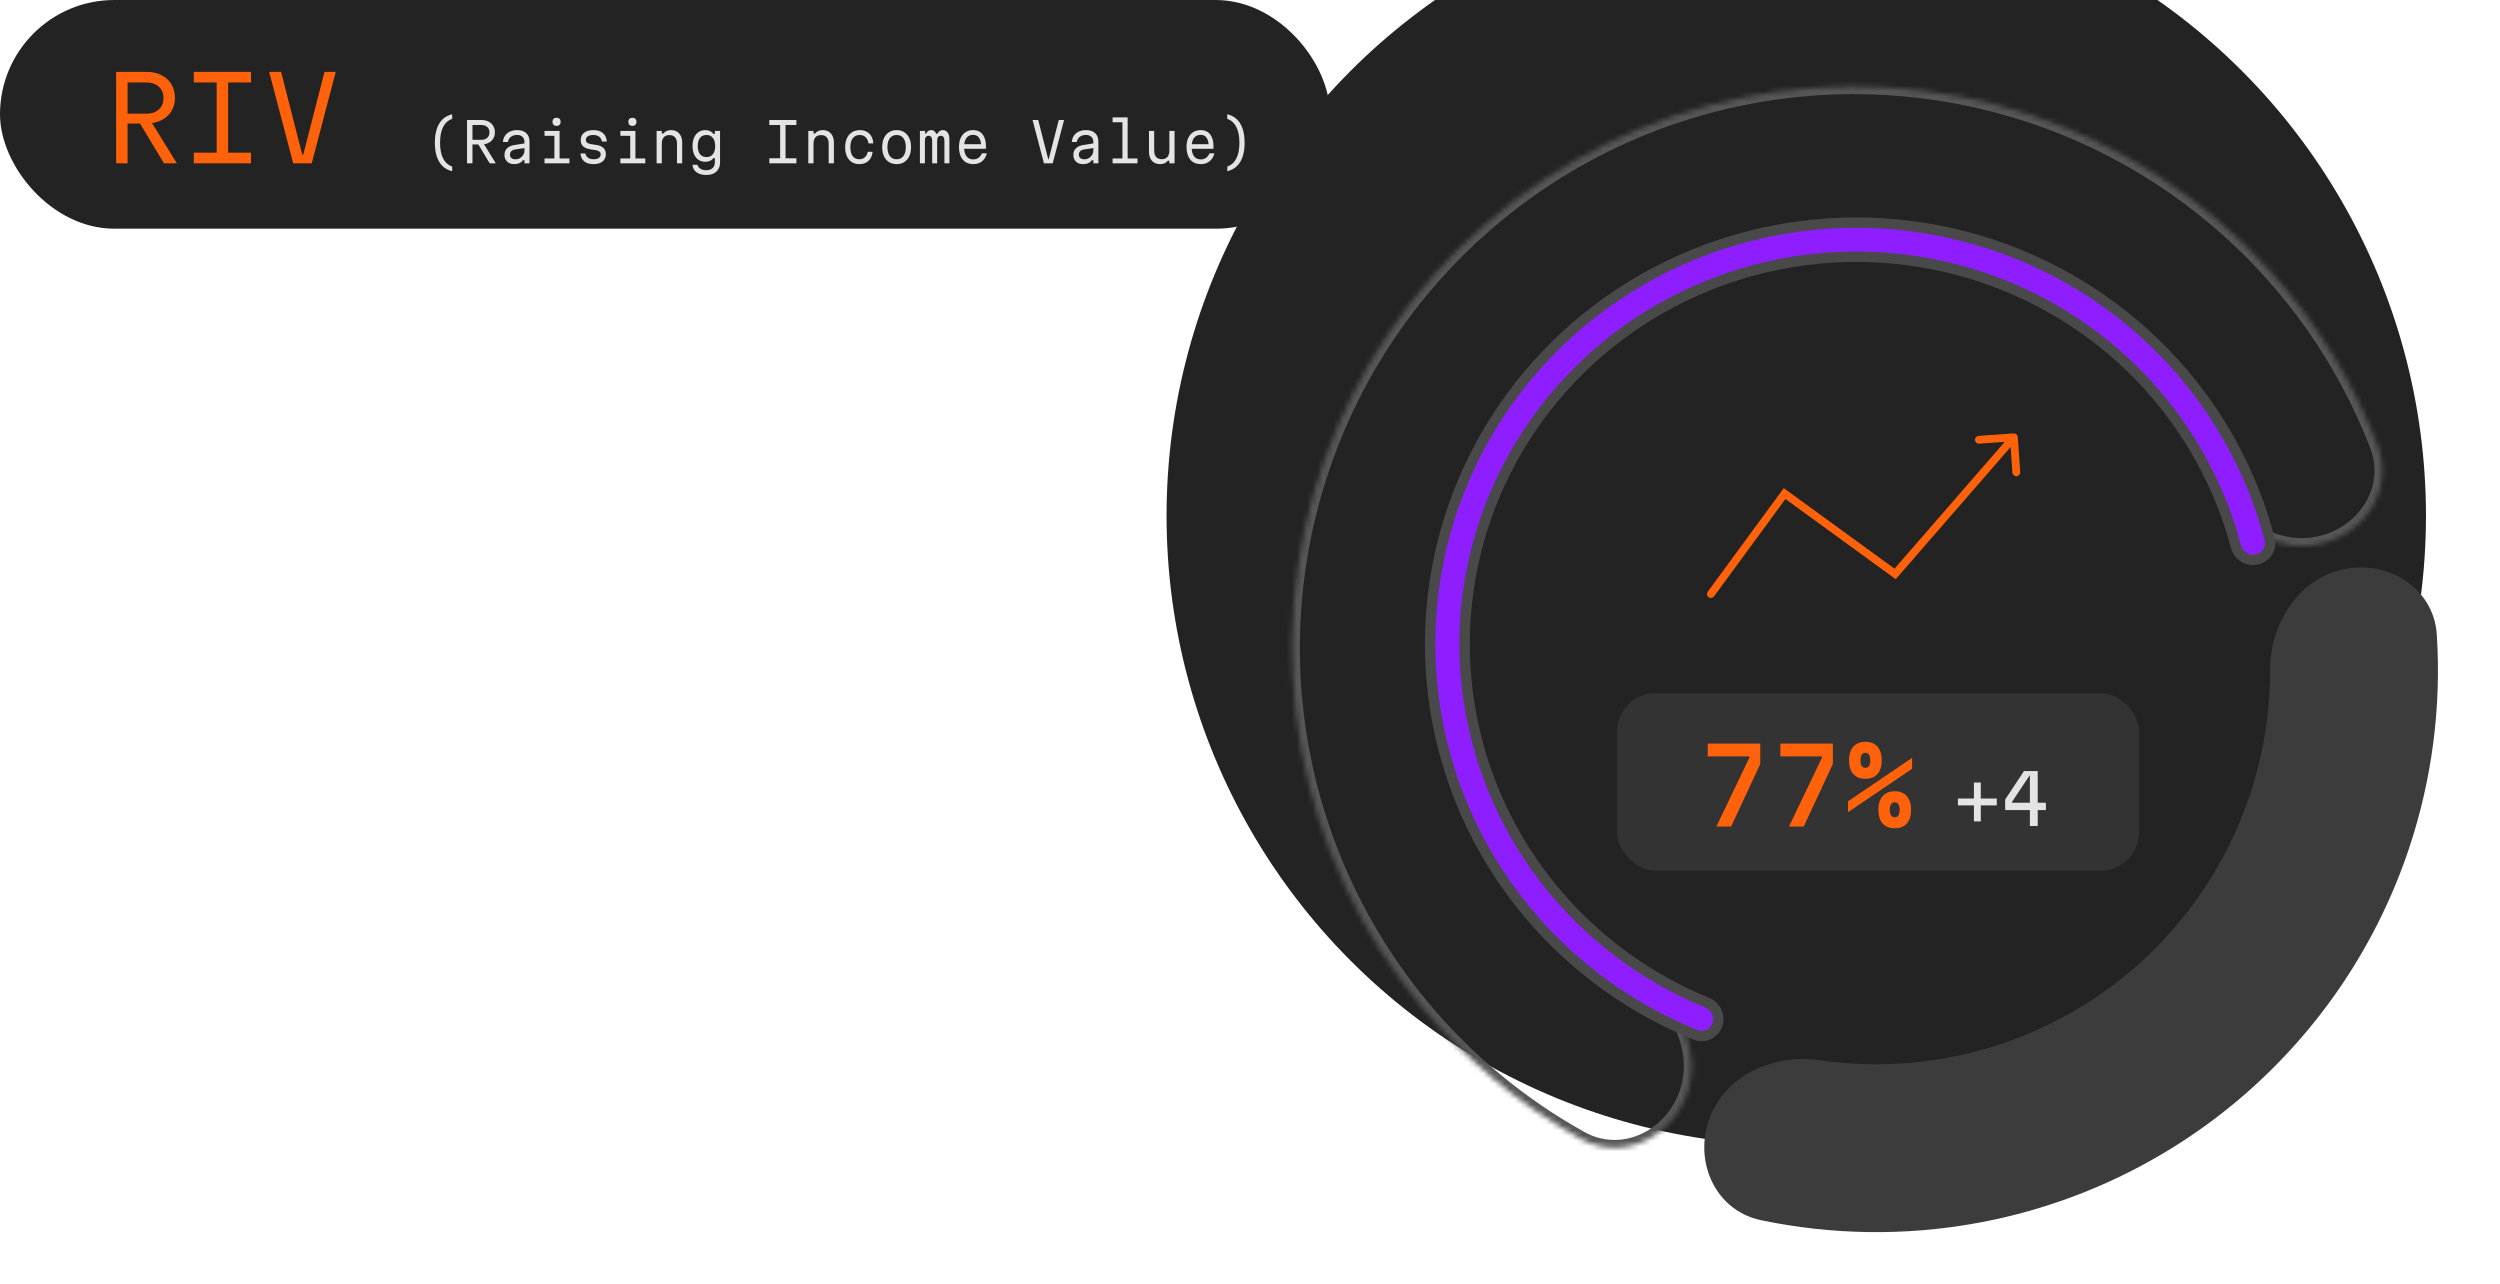 <svg width="481" height="247" viewBox="0 0 481 247" fill="none" xmlns="http://www.w3.org/2000/svg">
<g clip-path="url(#clip0_2852_1206)">
<g filter="url(#filter0_i_2852_1206)">
<circle cx="358.602" cy="125.24" r="121.156" fill="#232323"/>
</g>
<rect x="311.085" y="133.358" width="100.505" height="34.172" rx="7.5" fill="#333333"/>
<path d="M328.918 215.132C325.804 223.491 330.051 232.92 338.78 234.754C352.37 237.61 366.434 237.829 380.199 235.344C399.284 231.899 417.09 223.381 431.749 210.684C446.408 197.988 457.38 181.58 463.515 163.182C467.939 149.913 469.729 135.962 468.843 122.103C468.274 113.202 459.547 107.653 450.829 109.541V109.541C442.112 111.43 436.761 120.069 436.762 128.989C436.763 137.104 435.461 145.201 432.872 152.965C428.571 165.863 420.878 177.366 410.601 186.268C400.324 195.169 387.84 201.141 374.46 203.557C366.406 205.011 358.206 205.144 350.175 203.985C341.346 202.71 332.031 206.773 328.918 215.132V215.132Z" fill="#3C3C3C"/>
<mask id="path-4-inside-1_2852_1206" fill="white">
<path d="M446.358 104.643C455.064 102.699 460.657 94 457.438 85.681C452.666 73.348 445.653 61.95 436.708 52.086C424.133 38.217 408.17 27.854 390.385 22.01C372.599 16.167 353.6 15.044 335.25 18.753C316.9 22.461 299.828 30.873 285.707 43.164C271.586 55.455 260.9 71.204 254.697 88.867C248.494 106.53 246.985 125.502 250.32 143.924C253.655 162.345 261.718 179.585 273.719 193.952C282.256 204.172 292.577 212.69 304.135 219.117C311.931 223.452 321.317 219.113 324.443 210.758V210.758C327.569 202.404 323.196 193.231 315.692 188.408C309.255 184.271 303.455 179.165 298.51 173.245C290.096 163.172 284.443 151.085 282.105 138.17C279.767 125.255 280.824 111.954 285.173 99.57C289.523 87.187 297.014 76.145 306.914 67.528C316.815 58.911 328.783 53.014 341.649 50.414C354.514 47.814 367.833 48.601 380.303 52.698C392.772 56.795 403.963 64.061 412.78 73.784C417.962 79.498 422.219 85.947 425.429 92.893C429.171 100.99 437.653 106.587 446.358 104.643V104.643Z"/>
</mask>
<path d="M446.358 104.643C455.064 102.699 460.657 94 457.438 85.681C452.666 73.348 445.653 61.95 436.708 52.086C424.133 38.217 408.17 27.854 390.385 22.01C372.599 16.167 353.6 15.044 335.25 18.753C316.9 22.461 299.828 30.873 285.707 43.164C271.586 55.455 260.9 71.204 254.697 88.867C248.494 106.53 246.985 125.502 250.32 143.924C253.655 162.345 261.718 179.585 273.719 193.952C282.256 204.172 292.577 212.69 304.135 219.117C311.931 223.452 321.317 219.113 324.443 210.758V210.758C327.569 202.404 323.196 193.231 315.692 188.408C309.255 184.271 303.455 179.165 298.51 173.245C290.096 163.172 284.443 151.085 282.105 138.17C279.767 125.255 280.824 111.954 285.173 99.57C289.523 87.187 297.014 76.145 306.914 67.528C316.815 58.911 328.783 53.014 341.649 50.414C354.514 47.814 367.833 48.601 380.303 52.698C392.772 56.795 403.963 64.061 412.78 73.784C417.962 79.498 422.219 85.947 425.429 92.893C429.171 100.99 437.653 106.587 446.358 104.643V104.643Z" stroke="#565656" stroke-width="3" mask="url(#path-4-inside-1_2852_1206)"/>
<mask id="path-5-outside-2_2852_1206" maskUnits="userSpaceOnUse" x="270.919" y="37.698" width="169.663" height="167.75" fill="black">
<rect fill="white" x="270.919" y="37.698" width="169.663" height="167.75"/>
<path d="M434.189 107.647C435.987 107.265 437.139 105.491 436.673 103.712C433.382 91.147 427.088 79.526 418.301 69.837C408.762 59.319 396.615 51.442 383.061 46.984C369.507 42.526 355.014 41.641 341.014 44.416C327.015 47.192 313.994 53.532 303.238 62.81C292.482 72.088 284.363 83.983 279.683 97.319C275.003 110.656 273.925 124.972 276.555 138.854C279.184 152.736 285.431 165.702 294.677 176.472C303.217 186.419 314.044 194.175 326.227 199.1C327.902 199.777 329.778 198.894 330.399 197.199V197.199C331.026 195.487 330.137 193.599 328.45 192.909C317.368 188.377 307.519 181.292 299.736 172.227C291.237 162.328 285.496 150.41 283.079 137.651C280.662 124.893 281.653 111.734 285.954 99.476C290.255 87.218 297.718 76.285 307.604 67.757C317.49 59.23 329.458 53.403 342.325 50.852C355.192 48.3 368.513 49.114 380.971 53.212C393.429 57.309 404.594 64.549 413.361 74.216C421.385 83.064 427.147 93.664 430.188 105.126C430.656 106.89 432.404 108.026 434.189 107.647V107.647Z"/>
</mask>
<path d="M434.189 107.647C435.987 107.265 437.139 105.491 436.673 103.712C433.382 91.147 427.088 79.526 418.301 69.837C408.762 59.319 396.615 51.442 383.061 46.984C369.507 42.526 355.014 41.641 341.014 44.416C327.015 47.192 313.994 53.532 303.238 62.81C292.482 72.088 284.363 83.983 279.683 97.319C275.003 110.656 273.925 124.972 276.555 138.854C279.184 152.736 285.431 165.702 294.677 176.472C303.217 186.419 314.044 194.175 326.227 199.1C327.902 199.777 329.778 198.894 330.399 197.199V197.199C331.026 195.487 330.137 193.599 328.45 192.909C317.368 188.377 307.519 181.292 299.736 172.227C291.237 162.328 285.496 150.41 283.079 137.651C280.662 124.893 281.653 111.734 285.954 99.476C290.255 87.218 297.718 76.285 307.604 67.757C317.49 59.23 329.458 53.403 342.325 50.852C355.192 48.3 368.513 49.114 380.971 53.212C393.429 57.309 404.594 64.549 413.361 74.216C421.385 83.064 427.147 93.664 430.188 105.126C430.656 106.89 432.404 108.026 434.189 107.647V107.647Z" fill="#8E1EFF"/>
<path d="M434.189 107.647C435.987 107.265 437.139 105.491 436.673 103.712C433.382 91.147 427.088 79.526 418.301 69.837C408.762 59.319 396.615 51.442 383.061 46.984C369.507 42.526 355.014 41.641 341.014 44.416C327.015 47.192 313.994 53.532 303.238 62.81C292.482 72.088 284.363 83.983 279.683 97.319C275.003 110.656 273.925 124.972 276.555 138.854C279.184 152.736 285.431 165.702 294.677 176.472C303.217 186.419 314.044 194.175 326.227 199.1C327.902 199.777 329.778 198.894 330.399 197.199V197.199C331.026 195.487 330.137 193.599 328.45 192.909C317.368 188.377 307.519 181.292 299.736 172.227C291.237 162.328 285.496 150.41 283.079 137.651C280.662 124.893 281.653 111.734 285.954 99.476C290.255 87.218 297.718 76.285 307.604 67.757C317.49 59.23 329.458 53.403 342.325 50.852C355.192 48.3 368.513 49.114 380.971 53.212C393.429 57.309 404.594 64.549 413.361 74.216C421.385 83.064 427.147 93.664 430.188 105.126C430.656 106.89 432.404 108.026 434.189 107.647V107.647Z" stroke="#494949" stroke-width="2" mask="url(#path-5-outside-2_2852_1206)"/>
<path d="M338.672 146.993L333.066 159.023H330.233L336.577 145.776V145.537H328.577V143.063H338.672V146.993ZM352.641 146.993L347.035 159.023H344.202L350.546 145.776V145.537H342.546V143.063H352.641V146.993ZM355.558 156.27V154.175L367.887 145.816V147.911L355.558 156.27ZM364.555 159.362C363.544 159.362 362.766 159.056 362.221 158.445C361.676 157.82 361.403 156.935 361.403 155.791C361.403 154.661 361.676 153.79 362.221 153.178C362.766 152.553 363.544 152.24 364.555 152.24C365.552 152.24 366.324 152.553 366.869 153.178C367.414 153.79 367.687 154.661 367.687 155.791C367.687 156.935 367.414 157.82 366.869 158.445C366.324 159.056 365.552 159.362 364.555 159.362ZM364.535 157.248C364.854 157.248 365.094 157.128 365.253 156.889C365.413 156.636 365.493 156.27 365.493 155.791C365.493 155.326 365.413 154.973 365.253 154.734C365.094 154.481 364.854 154.355 364.535 154.355C364.229 154.355 363.996 154.481 363.837 154.734C363.677 154.973 363.597 155.326 363.597 155.791C363.597 156.27 363.677 156.636 363.837 156.889C363.996 157.128 364.229 157.248 364.535 157.248ZM358.909 142.724C359.907 142.724 360.678 143.037 361.223 143.662C361.769 144.273 362.041 145.151 362.041 146.295C362.041 147.426 361.769 148.303 361.223 148.928C360.678 149.54 359.907 149.846 358.909 149.846C357.912 149.846 357.134 149.54 356.575 148.928C356.03 148.303 355.757 147.426 355.757 146.295C355.757 145.151 356.03 144.273 356.575 143.662C357.134 143.037 357.912 142.724 358.909 142.724ZM358.909 144.839C358.603 144.839 358.364 144.965 358.191 145.218C358.031 145.457 357.952 145.816 357.952 146.295C357.952 146.761 358.031 147.12 358.191 147.372C358.364 147.612 358.603 147.731 358.909 147.731C359.215 147.731 359.448 147.612 359.607 147.372C359.767 147.12 359.847 146.761 359.847 146.295C359.847 145.816 359.767 145.457 359.607 145.218C359.448 144.965 359.215 144.839 358.909 144.839Z" fill="#FF620A"/>
<path d="M379.781 158.033V154.955H376.703V153.634H379.781V150.556H381.102V153.634H384.18V154.955H381.102V158.033H379.781ZM392.056 148.35V154.44H393.628V155.853H392.056V158.918H390.55V155.853H385.794V153.832L389.414 148.35H392.056ZM387.102 154.294V154.44H390.55V148.495H390.96L387.102 154.294Z" fill="#E4E4E4"/>
<path d="M328.571 113.846C328.326 114.18 328.398 114.649 328.732 114.894C329.066 115.139 329.536 115.067 329.781 114.733L328.571 113.846ZM343.355 94.962L343.796 94.355L343.192 93.916L342.751 94.518L343.355 94.962ZM364.624 110.424L364.183 111.031L364.739 111.435L365.19 110.916L364.624 110.424ZM388.217 84.086C388.188 83.673 387.829 83.361 387.416 83.39L380.683 83.862C380.27 83.891 379.958 84.249 379.987 84.662C380.016 85.075 380.374 85.387 380.788 85.358L386.773 84.939L387.192 90.924C387.221 91.337 387.58 91.649 387.993 91.62C388.406 91.591 388.717 91.233 388.689 90.819L388.217 84.086ZM329.781 114.733L343.96 95.405L342.751 94.518L328.571 113.846L329.781 114.733ZM342.914 95.568L364.183 111.031L365.065 109.817L343.796 94.355L342.914 95.568ZM365.19 110.916L388.035 84.63L386.903 83.646L364.058 109.932L365.19 110.916Z" fill="#FF620A"/>
<rect width="255.895" height="44" rx="22" fill="#232323"/>
<path d="M22.347 31.421V13.821H28.089C29.218 13.821 30.193 14.027 31.015 14.437C31.851 14.833 32.496 15.412 32.951 16.175C33.42 16.923 33.655 17.818 33.655 18.859C33.655 19.842 33.42 20.7 32.951 21.433C32.496 22.166 31.851 22.738 31.015 23.149C30.179 23.56 29.203 23.765 28.089 23.765H24.547V31.421H22.347ZM31.543 31.421L26.703 23.369H29.057L34.029 31.421H31.543ZM24.547 21.873H28.155C29.167 21.873 29.966 21.602 30.553 21.059C31.154 20.517 31.455 19.791 31.455 18.881C31.455 17.957 31.154 17.224 30.553 16.681C29.966 16.139 29.167 15.867 28.155 15.867H24.547V21.873ZM37.289 31.421V29.375H41.689V15.867H37.289V13.821H48.289V15.867H43.889V29.375H48.289V31.421H37.289ZM54.079 13.821L58.149 29.749H58.347L62.439 13.821H64.595L59.975 31.421H56.411L51.791 13.821H54.079Z" fill="#FF620A"/>
<path d="M87.002 22.876C86.231 23.14 85.647 23.661 85.251 24.439C84.862 25.21 84.668 26.218 84.668 27.461C84.668 28.705 84.862 29.712 85.251 30.483C85.647 31.254 86.231 31.776 87.002 32.046V32.943C86.273 32.769 85.658 32.442 85.157 31.963C84.664 31.491 84.293 30.879 84.043 30.129C83.792 29.372 83.667 28.482 83.667 27.461C83.667 26.433 83.792 25.544 84.043 24.793C84.293 24.036 84.664 23.421 85.157 22.949C85.658 22.476 86.273 22.153 87.002 21.98V22.876ZM89.859 31.421V23.084H92.579C93.114 23.084 93.576 23.182 93.965 23.376C94.361 23.564 94.667 23.838 94.882 24.199C95.105 24.554 95.216 24.977 95.216 25.471C95.216 25.936 95.105 26.343 94.882 26.69C94.667 27.037 94.361 27.308 93.965 27.503C93.569 27.697 93.107 27.795 92.579 27.795H90.902V31.421H89.859ZM94.216 31.421L91.923 27.607H93.038L95.393 31.421H94.216ZM90.902 26.898H92.611C93.09 26.898 93.469 26.77 93.746 26.513C94.031 26.256 94.174 25.912 94.174 25.481C94.174 25.044 94.031 24.696 93.746 24.439C93.469 24.182 93.09 24.053 92.611 24.053H90.902V26.898ZM101.022 27.576V28.472L99.074 28.764C98.754 28.819 98.514 28.934 98.355 29.108C98.195 29.274 98.115 29.493 98.115 29.764C98.115 30.028 98.209 30.244 98.396 30.41C98.591 30.57 98.848 30.65 99.168 30.65C99.487 30.65 99.779 30.574 100.043 30.421C100.307 30.268 100.515 30.063 100.668 29.806C100.828 29.549 100.908 29.261 100.908 28.941V27.336C100.908 26.905 100.779 26.568 100.522 26.325C100.272 26.082 99.921 25.96 99.47 25.96C99.15 25.96 98.869 26.016 98.626 26.127C98.382 26.232 98.181 26.384 98.021 26.586C97.868 26.787 97.768 27.034 97.719 27.326H96.76C96.795 26.853 96.93 26.447 97.167 26.106C97.403 25.759 97.719 25.495 98.115 25.314C98.511 25.127 98.973 25.033 99.501 25.033C100.258 25.033 100.842 25.228 101.252 25.617C101.669 25.999 101.877 26.548 101.877 27.263V31.421H100.908V30.817H100.616C100.449 31.06 100.224 31.247 99.939 31.38C99.661 31.512 99.327 31.578 98.938 31.578C98.556 31.578 98.223 31.505 97.938 31.359C97.66 31.206 97.445 30.997 97.292 30.733C97.139 30.469 97.062 30.16 97.062 29.806C97.062 29.292 97.222 28.872 97.542 28.545C97.868 28.218 98.334 28.006 98.938 27.909L101.022 27.576ZM104.766 25.189H107.663V30.483H109.559V31.421H104.766V30.483H106.662V26.127H104.766V25.189ZM107.079 24.22C106.836 24.22 106.645 24.151 106.506 24.012C106.367 23.873 106.298 23.678 106.298 23.428C106.298 23.185 106.367 22.997 106.506 22.866C106.645 22.727 106.836 22.657 107.079 22.657C107.322 22.657 107.513 22.727 107.652 22.866C107.791 22.997 107.861 23.189 107.861 23.439C107.861 23.682 107.791 23.873 107.652 24.012C107.513 24.151 107.322 24.22 107.079 24.22ZM112.615 29.524C112.705 29.886 112.882 30.164 113.146 30.358C113.417 30.546 113.768 30.64 114.199 30.64C114.643 30.64 114.984 30.556 115.22 30.39C115.456 30.223 115.574 29.986 115.574 29.681C115.574 29.465 115.481 29.288 115.293 29.149C115.105 29.01 114.824 28.913 114.449 28.858L113.667 28.743C113 28.646 112.511 28.451 112.198 28.159C111.885 27.868 111.729 27.465 111.729 26.951C111.729 26.353 111.944 25.884 112.375 25.544C112.813 25.203 113.414 25.033 114.178 25.033C114.956 25.033 115.567 25.228 116.012 25.617C116.464 25.999 116.707 26.537 116.741 27.232H115.824C115.734 26.822 115.55 26.509 115.272 26.294C114.994 26.079 114.626 25.971 114.167 25.971C113.702 25.971 113.344 26.058 113.094 26.232C112.844 26.398 112.719 26.634 112.719 26.94C112.719 27.155 112.813 27.333 113 27.472C113.188 27.604 113.473 27.697 113.855 27.753L114.636 27.868C115.303 27.972 115.79 28.17 116.095 28.462C116.408 28.753 116.564 29.156 116.564 29.67C116.564 30.066 116.467 30.407 116.273 30.692C116.085 30.977 115.814 31.195 115.46 31.348C115.105 31.501 114.682 31.578 114.188 31.578C113.431 31.578 112.834 31.4 112.396 31.046C111.965 30.685 111.729 30.178 111.687 29.524H112.615ZM119.359 25.189H122.256V30.483H124.153V31.421H119.359V30.483H121.256V26.127H119.359V25.189ZM121.673 24.22C121.43 24.22 121.238 24.151 121.1 24.012C120.961 23.873 120.891 23.678 120.891 23.428C120.891 23.185 120.961 22.997 121.1 22.866C121.238 22.727 121.43 22.657 121.673 22.657C121.916 22.657 122.107 22.727 122.246 22.866C122.385 22.997 122.454 23.189 122.454 23.439C122.454 23.682 122.385 23.873 122.246 24.012C122.107 24.151 121.916 24.22 121.673 24.22ZM126.333 31.421V25.189H127.333V25.69H127.625C127.785 25.481 127.993 25.321 128.25 25.21C128.507 25.092 128.789 25.033 129.094 25.033C129.539 25.033 129.921 25.13 130.241 25.325C130.56 25.519 130.807 25.794 130.981 26.148C131.161 26.495 131.252 26.909 131.252 27.388V31.421H130.251V27.659C130.251 27.117 130.126 26.704 129.876 26.419C129.626 26.134 129.265 25.992 128.792 25.992C128.32 25.992 127.959 26.134 127.708 26.419C127.458 26.704 127.333 27.117 127.333 27.659V31.421H126.333ZM138.538 31.244C138.538 31.744 138.43 32.175 138.215 32.536C138.007 32.898 137.704 33.175 137.308 33.37C136.912 33.564 136.433 33.662 135.87 33.662C135.363 33.662 134.915 33.582 134.526 33.422C134.137 33.269 133.831 33.043 133.609 32.745C133.387 32.453 133.261 32.105 133.234 31.703H134.192C134.29 32.036 134.484 32.293 134.776 32.474C135.075 32.661 135.439 32.755 135.87 32.755C136.398 32.755 136.808 32.616 137.1 32.338C137.392 32.067 137.538 31.685 137.538 31.192V30.431H137.246C137.107 30.646 136.898 30.817 136.621 30.942C136.343 31.067 136.044 31.129 135.724 31.129C135.217 31.129 134.776 31.008 134.401 30.765C134.033 30.515 133.748 30.164 133.546 29.712C133.345 29.254 133.244 28.715 133.244 28.097C133.244 27.465 133.345 26.923 133.546 26.471C133.748 26.013 134.033 25.658 134.401 25.408C134.776 25.158 135.217 25.033 135.724 25.033C136.051 25.033 136.35 25.099 136.621 25.231C136.898 25.363 137.107 25.54 137.246 25.762H137.538V25.189H138.538V31.244ZM134.245 28.097C134.245 28.771 134.39 29.295 134.682 29.67C134.981 30.039 135.394 30.223 135.922 30.223C136.45 30.223 136.86 30.039 137.152 29.67C137.451 29.295 137.6 28.771 137.6 28.097C137.6 27.423 137.451 26.902 137.152 26.534C136.86 26.159 136.45 25.971 135.922 25.971C135.394 25.971 134.981 26.159 134.682 26.534C134.39 26.902 134.245 27.423 134.245 28.097ZM148.015 31.421V30.452H150.099V24.053H148.015V23.084H153.225V24.053H151.141V30.452H153.225V31.421H148.015ZM155.52 31.421V25.189H156.52V25.69H156.812C156.972 25.481 157.18 25.321 157.437 25.21C157.695 25.092 157.976 25.033 158.282 25.033C158.726 25.033 159.108 25.13 159.428 25.325C159.747 25.519 159.994 25.794 160.168 26.148C160.348 26.495 160.439 26.909 160.439 27.388V31.421H159.438V27.659C159.438 27.117 159.313 26.704 159.063 26.419C158.813 26.134 158.452 25.992 157.979 25.992C157.507 25.992 157.146 26.134 156.896 26.419C156.645 26.704 156.52 27.117 156.52 27.659V31.421H155.52ZM165.349 31.578C164.786 31.578 164.3 31.449 163.89 31.192C163.48 30.928 163.164 30.553 162.942 30.066C162.72 29.58 162.608 29.003 162.608 28.337C162.608 27.656 162.723 27.069 162.952 26.575C163.182 26.082 163.508 25.703 163.932 25.439C164.356 25.169 164.859 25.033 165.443 25.033C165.95 25.033 166.391 25.137 166.766 25.346C167.142 25.554 167.437 25.849 167.652 26.232C167.874 26.614 167.996 27.065 168.017 27.586H167.1C167.016 27.072 166.829 26.676 166.537 26.398C166.245 26.113 165.87 25.971 165.412 25.971C164.835 25.971 164.39 26.179 164.078 26.596C163.765 27.006 163.609 27.586 163.609 28.337C163.609 29.073 163.758 29.643 164.057 30.046C164.363 30.442 164.793 30.64 165.349 30.64C165.766 30.64 166.113 30.515 166.391 30.264C166.669 30.014 166.86 29.663 166.964 29.212H167.881C167.84 29.698 167.708 30.119 167.485 30.473C167.263 30.827 166.968 31.102 166.6 31.296C166.238 31.484 165.822 31.578 165.349 31.578ZM172.51 31.578C171.948 31.578 171.458 31.445 171.041 31.181C170.624 30.918 170.301 30.542 170.072 30.056C169.85 29.563 169.738 28.979 169.738 28.305C169.738 27.631 169.85 27.051 170.072 26.565C170.301 26.079 170.624 25.703 171.041 25.439C171.458 25.169 171.948 25.033 172.51 25.033C173.08 25.033 173.57 25.169 173.98 25.439C174.397 25.703 174.716 26.079 174.938 26.565C175.168 27.051 175.282 27.631 175.282 28.305C175.282 28.979 175.168 29.563 174.938 30.056C174.716 30.542 174.397 30.918 173.98 31.181C173.57 31.445 173.08 31.578 172.51 31.578ZM172.51 30.64C173.073 30.64 173.507 30.435 173.813 30.025C174.126 29.615 174.282 29.042 174.282 28.305C174.282 27.569 174.126 26.996 173.813 26.586C173.507 26.176 173.073 25.971 172.51 25.971C171.955 25.971 171.52 26.176 171.208 26.586C170.895 26.996 170.739 27.569 170.739 28.305C170.739 29.042 170.895 29.615 171.208 30.025C171.52 30.435 171.955 30.64 172.51 30.64ZM176.993 25.189H177.994V25.679H178.723L178.171 26.002C178.199 25.697 178.303 25.46 178.484 25.294C178.664 25.12 178.897 25.033 179.182 25.033C179.453 25.033 179.682 25.134 179.87 25.335C180.057 25.53 180.175 25.797 180.224 26.138L179.651 25.731H180.849L180.328 26.044C180.356 25.731 180.471 25.485 180.672 25.304C180.874 25.123 181.124 25.033 181.422 25.033C181.798 25.033 182.096 25.186 182.319 25.492C182.548 25.79 182.663 26.197 182.663 26.711V31.421H181.704V27.076C181.704 26.763 181.645 26.527 181.527 26.367C181.409 26.207 181.231 26.127 180.995 26.127C180.766 26.127 180.592 26.207 180.474 26.367C180.363 26.527 180.307 26.763 180.307 27.076V31.421H179.349V27.076C179.349 26.763 179.29 26.527 179.171 26.367C179.06 26.207 178.89 26.127 178.661 26.127C178.425 26.127 178.247 26.207 178.129 26.367C178.011 26.527 177.952 26.763 177.952 27.076V31.421H176.993V25.189ZM185.259 27.742H189.115L188.771 28.18C188.771 27.458 188.639 26.905 188.375 26.523C188.111 26.134 187.726 25.94 187.219 25.94C186.67 25.94 186.242 26.145 185.937 26.555C185.638 26.957 185.489 27.524 185.489 28.253C185.489 29.038 185.642 29.639 185.947 30.056C186.253 30.466 186.691 30.671 187.26 30.671C187.642 30.671 187.972 30.574 188.25 30.379C188.528 30.178 188.754 29.886 188.928 29.504H189.866C189.761 29.934 189.588 30.306 189.344 30.619C189.101 30.931 188.803 31.171 188.448 31.338C188.101 31.498 187.705 31.578 187.26 31.578C186.684 31.578 186.19 31.449 185.78 31.192C185.371 30.928 185.054 30.549 184.832 30.056C184.617 29.556 184.509 28.955 184.509 28.253C184.509 27.586 184.62 27.013 184.843 26.534C185.065 26.054 185.378 25.686 185.78 25.429C186.19 25.165 186.67 25.033 187.219 25.033C187.747 25.033 188.195 25.155 188.563 25.398C188.931 25.641 189.212 25.999 189.407 26.471C189.602 26.937 189.699 27.503 189.699 28.17C189.699 28.246 189.695 28.326 189.688 28.41C189.688 28.486 189.685 28.559 189.678 28.628H185.259V27.742ZM199.749 23.084L201.677 30.629H201.77L203.709 23.084H204.73L202.542 31.421H200.853L198.665 23.084H199.749ZM210.474 27.576V28.472L208.525 28.764C208.206 28.819 207.966 28.934 207.806 29.108C207.646 29.274 207.567 29.493 207.567 29.764C207.567 30.028 207.66 30.244 207.848 30.41C208.042 30.57 208.3 30.65 208.619 30.65C208.939 30.65 209.23 30.574 209.494 30.421C209.758 30.268 209.967 30.063 210.12 29.806C210.28 29.549 210.359 29.261 210.359 28.941V27.336C210.359 26.905 210.231 26.568 209.974 26.325C209.724 26.082 209.373 25.96 208.921 25.96C208.602 25.96 208.32 26.016 208.077 26.127C207.834 26.232 207.633 26.384 207.473 26.586C207.32 26.787 207.219 27.034 207.171 27.326H206.212C206.247 26.853 206.382 26.447 206.618 26.106C206.854 25.759 207.171 25.495 207.567 25.314C207.963 25.127 208.425 25.033 208.953 25.033C209.71 25.033 210.293 25.228 210.703 25.617C211.12 25.999 211.329 26.548 211.329 27.263V31.421H210.359V30.817H210.068C209.901 31.06 209.675 31.247 209.39 31.38C209.112 31.512 208.779 31.578 208.39 31.578C208.008 31.578 207.674 31.505 207.389 31.359C207.112 31.206 206.896 30.997 206.743 30.733C206.59 30.469 206.514 30.16 206.514 29.806C206.514 29.292 206.674 28.872 206.993 28.545C207.32 28.218 207.785 28.006 208.39 27.909L210.474 27.576ZM214.061 22.584H216.958V30.483H218.855V31.421H214.061V30.483H215.958V23.522H214.061V22.584ZM225.985 25.189V31.421H224.984V30.921H224.692C224.533 31.129 224.324 31.293 224.067 31.411C223.81 31.522 223.529 31.578 223.223 31.578C222.785 31.578 222.403 31.484 222.077 31.296C221.757 31.102 221.507 30.827 221.326 30.473C221.153 30.119 221.066 29.702 221.066 29.222V25.189H222.066V28.962C222.066 29.497 222.191 29.91 222.441 30.202C222.692 30.487 223.053 30.629 223.525 30.629C223.998 30.629 224.359 30.487 224.609 30.202C224.859 29.91 224.984 29.497 224.984 28.962V25.189H225.985ZM229.04 27.742H232.896L232.552 28.18C232.552 27.458 232.42 26.905 232.156 26.523C231.892 26.134 231.506 25.94 230.999 25.94C230.45 25.94 230.023 26.145 229.717 26.555C229.419 26.957 229.269 27.524 229.269 28.253C229.269 29.038 229.422 29.639 229.728 30.056C230.034 30.466 230.471 30.671 231.041 30.671C231.423 30.671 231.753 30.574 232.031 30.379C232.309 30.178 232.535 29.886 232.708 29.504H233.646C233.542 29.934 233.368 30.306 233.125 30.619C232.882 30.931 232.583 31.171 232.229 31.338C231.882 31.498 231.486 31.578 231.041 31.578C230.464 31.578 229.971 31.449 229.561 31.192C229.151 30.928 228.835 30.549 228.613 30.056C228.397 29.556 228.29 28.955 228.29 28.253C228.29 27.586 228.401 27.013 228.623 26.534C228.846 26.054 229.158 25.686 229.561 25.429C229.971 25.165 230.45 25.033 230.999 25.033C231.527 25.033 231.975 25.155 232.344 25.398C232.712 25.641 232.993 25.999 233.188 26.471C233.382 26.937 233.479 27.503 233.479 28.17C233.479 28.246 233.476 28.326 233.469 28.41C233.469 28.486 233.466 28.559 233.459 28.628H229.04V27.742ZM236.128 22.876V21.98C236.865 22.153 237.48 22.476 237.973 22.949C238.466 23.421 238.838 24.036 239.088 24.793C239.338 25.544 239.463 26.433 239.463 27.461C239.463 28.482 239.338 29.372 239.088 30.129C238.838 30.879 238.466 31.491 237.973 31.963C237.48 32.442 236.865 32.769 236.128 32.943V32.046C236.9 31.776 237.48 31.254 237.869 30.483C238.265 29.712 238.463 28.705 238.463 27.461C238.463 26.218 238.265 25.21 237.869 24.439C237.48 23.661 236.9 23.14 236.128 22.876Z" fill="#E4E4E4"/>
<path d="M284.842 41.684L274.421 24.895H252.421" stroke="#232323" stroke-width="2.316"/>
</g>
<defs>
<filter id="filter0_i_2852_1206" x="224.445" y="-10.916" width="255.312" height="257.312" filterUnits="userSpaceOnUse" color-interpolation-filters="sRGB">
<feFlood flood-opacity="0" result="BackgroundImageFix"/>
<feBlend mode="normal" in="SourceGraphic" in2="BackgroundImageFix" result="shape"/>
<feColorMatrix in="SourceAlpha" type="matrix" values="0 0 0 0 0 0 0 0 0 0 0 0 0 0 0 0 0 0 127 0" result="hardAlpha"/>
<feOffset dx="-13" dy="-26"/>
<feGaussianBlur stdDeviation="7.5"/>
<feComposite in2="hardAlpha" operator="arithmetic" k2="-1" k3="1"/>
<feColorMatrix type="matrix" values="0 0 0 0 0 0 0 0 0 0 0 0 0 0 0 0 0 0 0.25 0"/>
<feBlend mode="normal" in2="shape" result="effect1_innerShadow_2852_1206"/>
</filter>
<clipPath id="clip0_2852_1206">
<rect width="481" height="247" fill="white"/>
</clipPath>
</defs>
</svg>

